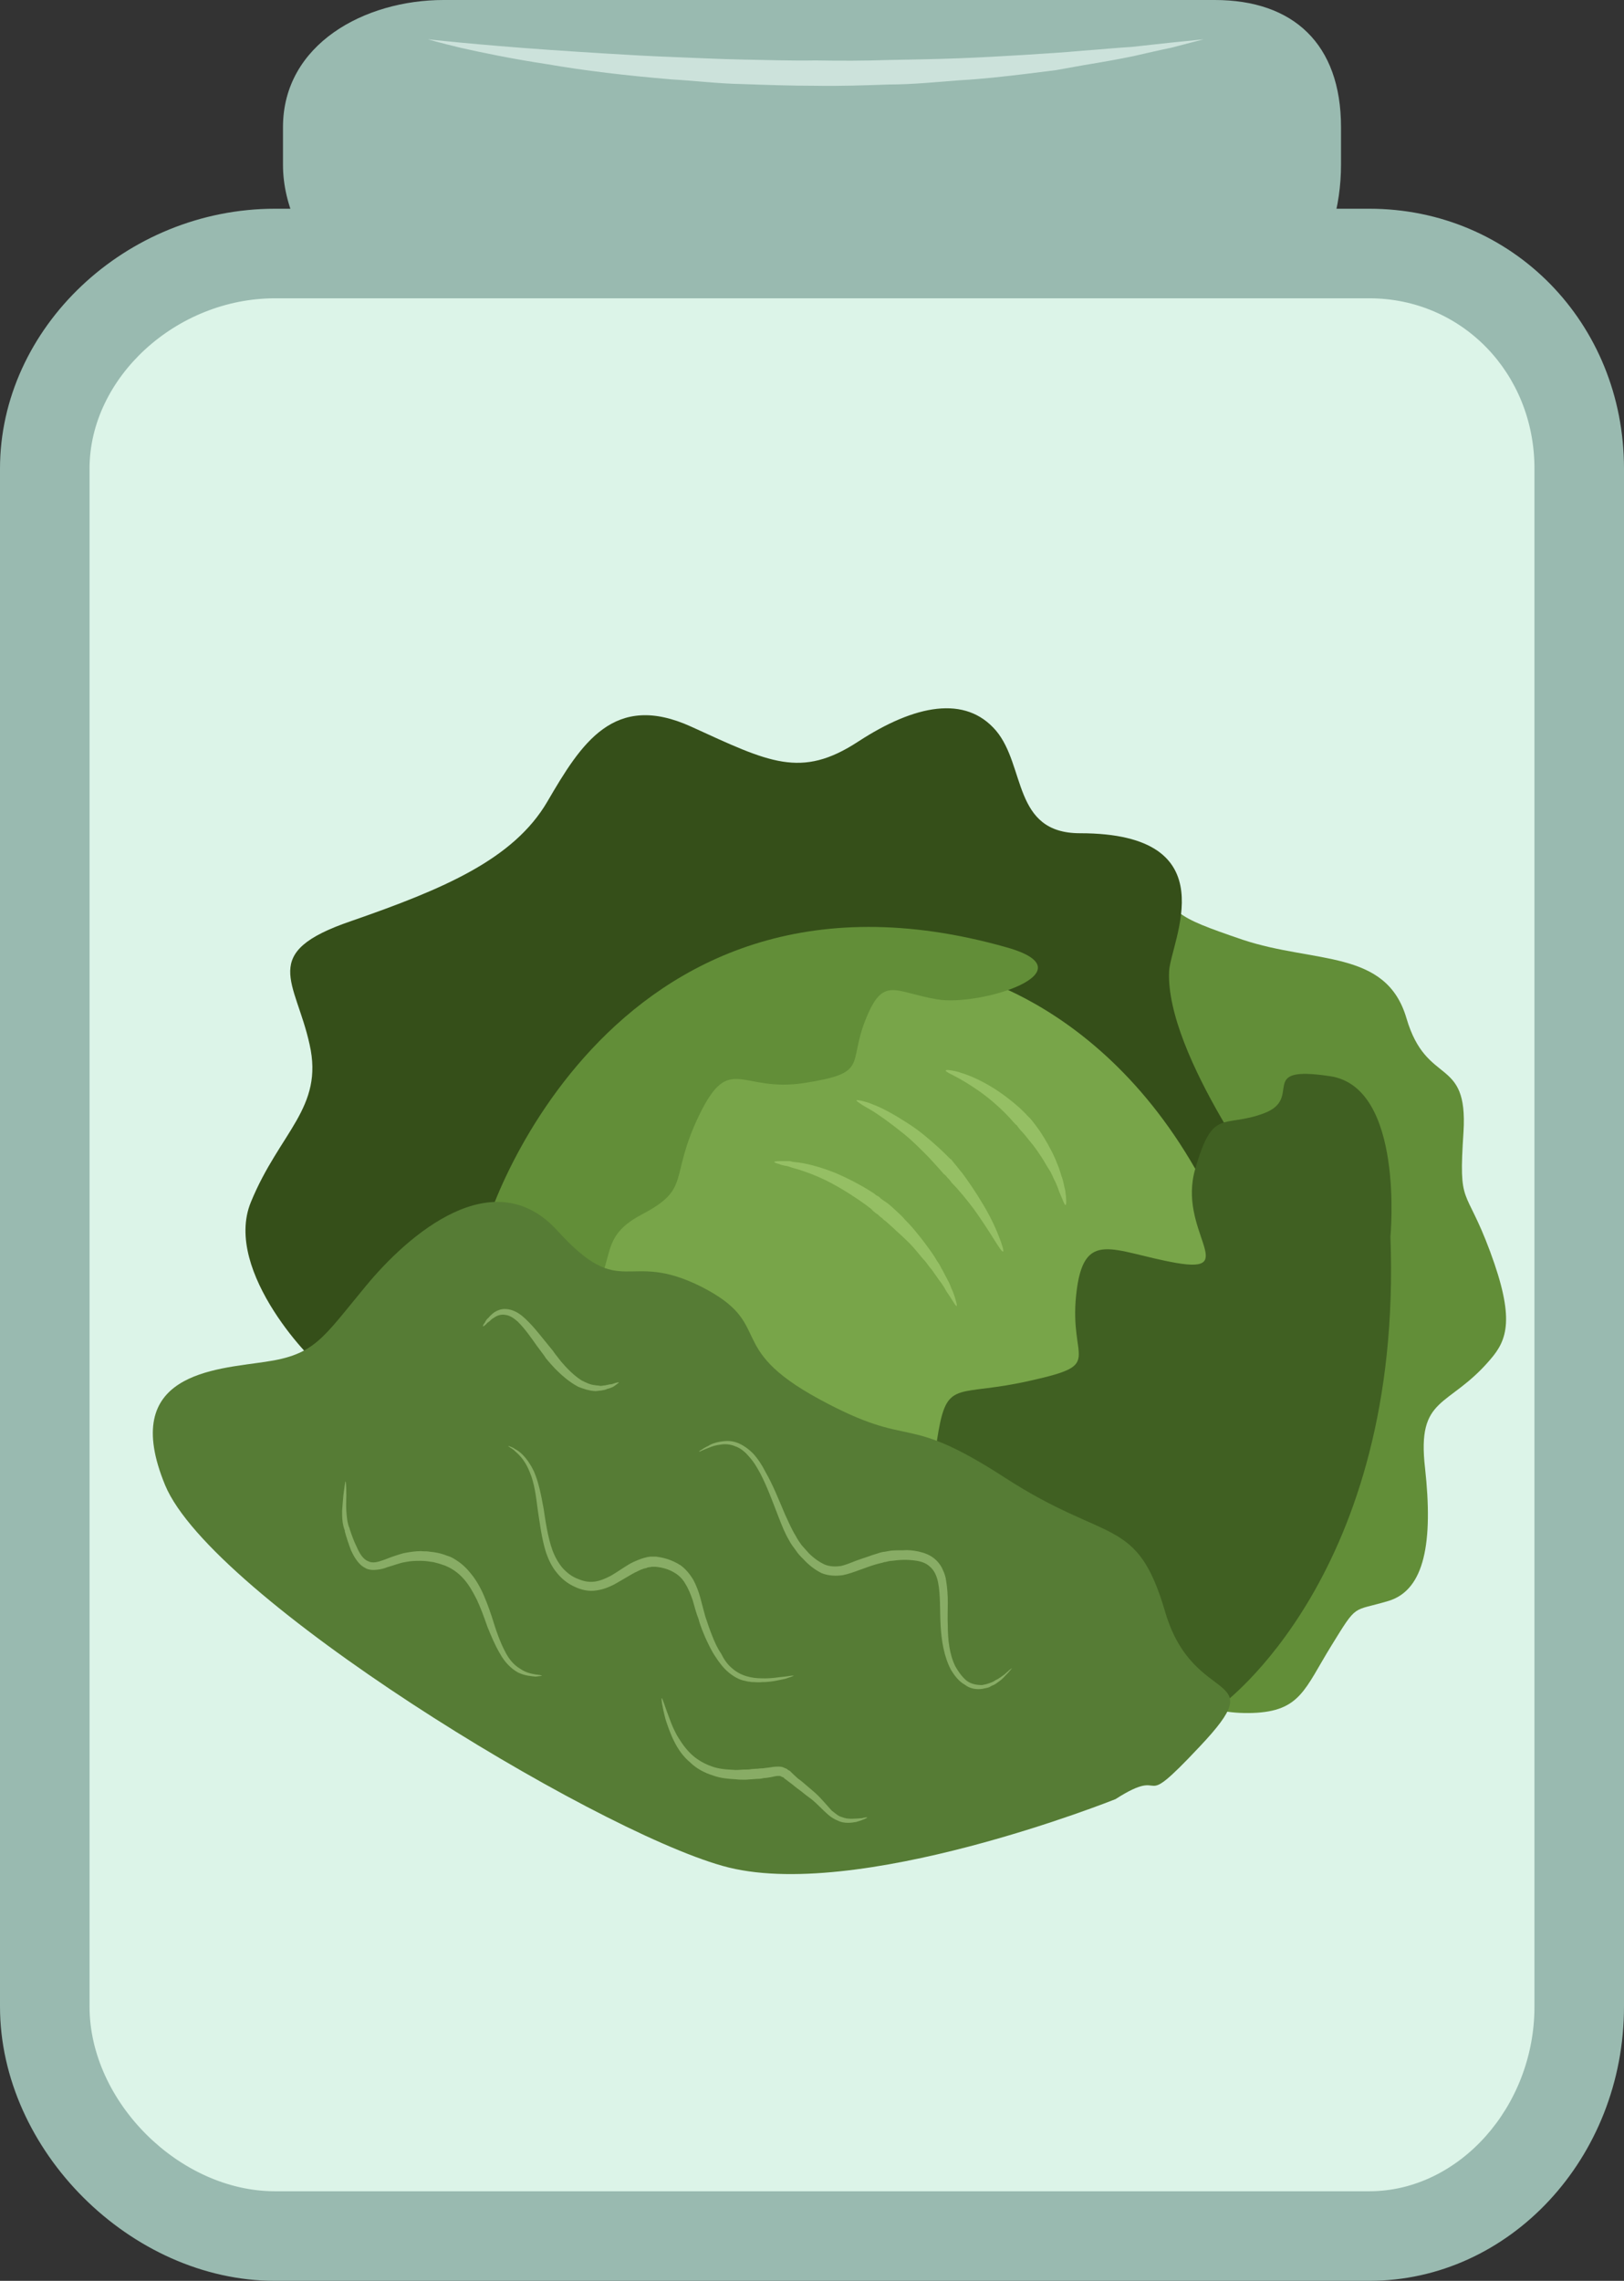 <?xml version="1.0" encoding="UTF-8" standalone="no"?>
<svg
   xmlns:dc="http://purl.org/dc/elements/1.1/"
   xmlns:cc="http://creativecommons.org/ns#"
   xmlns:rdf="http://www.w3.org/1999/02/22-rdf-syntax-ns#"
   xmlns:svg="http://www.w3.org/2000/svg"
   xmlns="http://www.w3.org/2000/svg"
   id="svg47"
   viewBox="0 0 3845 5398"
   style="clip-rule:evenodd;fill-rule:evenodd;image-rendering:optimizeQuality;shape-rendering:geometricPrecision;text-rendering:geometricPrecision"
   version="1.1"
   height="53.98mm"
   width="38.45mm"
   xml:space="preserve"><rect x="0" y="0" width="3845" height="5398" fill="#333333" stroke="none"/>
 <defs
   id="defs4">
  <style
   id="style2"
   type="text/css">
   <![CDATA[
    .fil4 {fill:#354F19;fill-rule:nonzero}
    .fil6 {fill:#406022;fill-rule:nonzero}
    .fil7 {fill:#567C35;fill-rule:nonzero}
    .fil3 {fill:#628E38;fill-rule:nonzero}
    .fil5 {fill:#78A549;fill-rule:nonzero}
    .fil8 {fill:#88AC65;fill-rule:nonzero}
    .fil9 {fill:#95BF64;fill-rule:nonzero}
    .fil0 {fill:#99BAB0;fill-rule:nonzero}
    .fil2 {fill:#CCE2DB;fill-rule:nonzero}
    .fil1 {fill:#DCF4E8;fill-rule:nonzero}
   ]]>
  </style>
 </defs>
 <g
   transform="translate(-8636,-12090)"
   id="Vrstva_x0020_1">
  <g
   id="_854947336">
   <path
   style="fill:#99bab0;fill-rule:nonzero"
   id="path7"
   d="m 11811,12480 c 0,197 -113,386 -299,386 H 9686 c -186,0 -380,-189 -380,-386 v -89 c 0,-197 194,-301 380,-301 h 866 960 c 186,0 299,104 299,301 z"
   class="fil0" />
   <path
   style="fill:#dcf4e8;fill-rule:nonzero"
   id="path9"
   d="m 12375,16839 c 0,284 -215,543 -497,543 H 9287 c -283,0 -545,-259 -545,-543 v -3640 c 0,-284 262,-509 545,-509 h 2591 c 282,0 497,225 497,509 z"
   class="fil1" />
   <path
   style="fill:#99bab0;fill-rule:nonzero"
   id="path11"
   d="m 9287,12796 c -234,0 -439,188 -439,403 v 3640 c 0,225 213,437 439,437 h 2591 c 212,0 391,-200 391,-437 v -3640 c 0,-226 -172,-403 -391,-403 z m 2591,4692 H 9287 c -341,0 -651,-309 -651,-649 v -3640 c 0,-333 298,-615 651,-615 h 2591 c 338,0 603,270 603,615 v 3640 c 0,358 -271,649 -603,649 z"
   class="fil0" />
   <path
   style="fill:#cce2db;fill-rule:nonzero"
   id="path13"
   d="m 9649,12183 c 0,0 115,13 287,25 43,3 90,6 139,9 49,3 101,6 155,8 54,2 110,5 166,6 57,1 114,3 171,2 58,1 115,1 172,-1 56,-1 112,-2 166,-4 53,-2 105,-5 155,-8 49,-3 96,-6 139,-10 43,-3 82,-7 117,-9 35,-4 65,-7 91,-10 50,-5 79,-8 79,-8 0,0 -28,7 -77,20 -25,5 -55,12 -90,20 -34,7 -73,14 -116,21 -22,4 -44,8 -67,12 -23,3 -48,6 -72,9 -50,6 -102,12 -156,15 -54,4 -111,10 -168,10 -57,2 -115,4 -173,3 -58,0 -116,-2 -173,-4 -57,-1 -113,-8 -167,-11 -108,-9 -209,-21 -295,-36 -86,-13 -157,-28 -206,-39 -50,-12 -77,-20 -77,-20 z"
   class="fil2" />
  </g>
 </g>
 <g
   transform="translate(-8636,-12090)"
   id="Vrstva_x0020_1_0">
  <path
   style="fill:#628e38;fill-rule:nonzero"
   id="path18"
   d="m 10977,14067 c 0,0 286,-31 366,79 81,110 65,110 235,168 171,57 340,22 388,186 48,163 146,88 135,269 -12,181 4,124 63,283 59,159 41,209 0,256 -99,116 -174,84 -154,257 19,173 0,288 -87,314 -87,26 -72,4 -135,106 -63,102 -73,155 -186,159 -113,4 -182,-44 -210,-71 -28,-26 -146,-406 -162,-406 -16,0 -269,-458 -269,-458 l -166,-630 z"
   class="fil3" />
  <path
   style="fill:#354f19;fill-rule:nonzero"
   id="path20"
   d="m 9399,15326 c -13,0 -237,-226 -169,-391 68,-166 173,-223 139,-373 -33,-151 -122,-217 98,-292 219,-76 385,-146 465,-283 80,-137 157,-261 341,-177 184,84 259,124 395,35 135,-88 254,-110 326,-26 71,84 39,243 199,243 355,0 214,257 211,327 -9,198 254,546 254,546 l -393,795 c 0,0 -796,211 -828,215 -31,4 -700,-353 -700,-353 z"
   class="fil4" />
  <path
   style="fill:#78a549;fill-rule:nonzero"
   id="path22"
   d="m 10896,14389 c 0,0 425,75 652,637 l -167,579 -836,238 -562,-442 21,-596 398,-327 z"
   class="fil5" />
  <path
   style="fill:#406022;fill-rule:nonzero"
   id="path24"
   d="m 11527,16126 c 0,0 431,-309 401,-1109 0,0 34,-354 -143,-380 -178,-27 -60,52 -157,88 -97,36 -120,-15 -162,131 -43,146 107,249 -45,223 -152,-27 -220,-84 -237,75 -17,159 68,164 -106,203 -173,40 -198,-4 -220,120 -21,123 -29,199 -25,216 4,18 89,226 102,226 12,0 236,159 236,159 z"
   class="fil6" />
  <path
   style="fill:#628e38;fill-rule:nonzero"
   id="path26"
   d="m 9780,15026 c -13,-14 286,-964 1239,-694 203,57 -63,141 -165,123 -101,-17 -127,-57 -169,49 -42,106 9,125 -144,149 -152,24 -177,-74 -250,77 -72,150 -17,172 -135,234 -118,62 -46,119 -148,221 -101,102 -228,-159 -228,-159 z"
   class="fil3" />
  <path
   style="fill:#567c35;fill-rule:nonzero"
   id="path28"
   d="m 11277,16348 c 0,0 -617,247 -930,158 -313,-88 -1210,-636 -1320,-901 -110,-266 118,-274 237,-292 118,-17 135,-55 237,-178 101,-123 304,-300 456,-131 153,168 161,42 339,131 177,90 51,142 279,266 228,124 194,27 440,186 245,159 313,89 380,319 68,229 256,133 81,318 -155,165 -68,40 -199,124 z"
   class="fil7" />
  <path
   style="fill:#88ac65;fill-rule:nonzero"
   id="path30"
   d="m 9919,16056 c 0,0 -5,1 -15,2 -10,-1 -26,-2 -42,-10 -16,-9 -31,-24 -42,-44 -12,-20 -21,-42 -30,-64 -8,-23 -16,-45 -25,-64 -10,-20 -20,-37 -31,-49 -22,-25 -44,-31 -45,-32 -1,0 -10,-4 -27,-8 -8,-1 -18,-3 -29,-3 -12,0 -24,0 -38,3 -13,2 -27,8 -42,12 -7,3 -15,5 -24,6 -9,1 -20,1 -28,-4 -10,-5 -16,-12 -21,-19 -6,-8 -9,-15 -13,-23 -6,-16 -11,-31 -15,-46 l 1,1 c -7,-17 -7,-34 -7,-48 1,-14 2,-27 3,-37 3,-21 4,-33 5,-33 1,0 2,12 2,34 0,10 -1,22 0,36 1,13 2,29 8,42 v 0 1 c 5,15 10,29 17,43 6,14 15,29 27,33 11,6 25,1 39,-4 15,-6 30,-11 44,-15 15,-3 29,-5 42,-5 6,1 12,0 18,1 5,1 10,1 15,2 19,3 30,9 32,9 0,0 7,2 16,8 10,6 23,16 35,31 13,15 24,34 33,55 9,21 17,44 24,67 7,22 15,44 25,63 9,19 22,34 36,42 14,10 27,12 37,14 10,1 15,2 15,3 z"
   class="fil8" />
  <path
   style="fill:#88ac65;fill-rule:nonzero"
   id="path32"
   d="m 10515,16056 c 1,0 -7,3 -19,7 -14,3 -33,8 -56,8 -7,1 -13,0 -19,0 -4,0 -7,0 -10,-1 -4,0 -7,-1 -11,-2 -13,-2 -27,-10 -39,-20 -12,-10 -22,-23 -31,-37 -9,-13 -16,-28 -23,-43 -6,-14 -13,-30 -17,-46 -6,-15 -10,-31 -14,-45 -5,-14 -10,-27 -17,-38 -6,-11 -14,-19 -23,-25 -18,-12 -37,-15 -49,-16 -3,0 -5,0 -8,0 -3,1 -4,1 -6,1 -4,1 -6,1 -6,2 -1,0 -9,1 -22,8 -7,3 -14,7 -24,13 -8,5 -19,11 -31,18 -12,6 -26,12 -42,14 -17,3 -35,-1 -50,-8 -16,-7 -31,-18 -43,-33 -12,-14 -20,-31 -26,-48 -11,-35 -15,-71 -20,-103 -4,-32 -8,-62 -18,-86 -9,-24 -22,-40 -34,-50 -2,-2 -5,-5 -7,-6 -2,-2 -5,-3 -6,-4 -3,-2 -5,-4 -5,-4 0,0 2,0 6,2 1,0 4,2 7,3 2,2 5,3 8,5 13,8 28,25 40,50 11,25 17,55 23,88 5,33 10,68 21,99 6,16 14,30 24,42 11,12 23,21 37,26 14,6 27,8 40,6 13,-2 24,-7 36,-13 21,-12 39,-26 54,-33 15,-7 26,-10 26,-10 1,0 4,-1 8,-2 2,0 5,-1 8,-1 3,0 7,0 12,0 15,2 36,6 59,21 11,8 21,20 29,33 7,13 13,28 17,43 4,15 8,31 12,45 5,15 10,30 16,45 6,15 12,29 21,42 7,14 15,26 26,35 21,19 48,24 70,24 23,1 42,-3 55,-4 14,-2 21,-3 21,-2 z"
   class="fil8" />
  <path
   style="fill:#88ac65;fill-rule:nonzero"
   id="path34"
   d="m 11032,16038 c 0,0 -5,7 -16,18 -5,6 -12,12 -21,18 -2,1 -4,3 -7,4 -3,1 -5,2 -8,4 -5,3 -11,3 -18,5 -14,2 -29,0 -42,-10 -14,-8 -24,-21 -33,-36 -16,-31 -22,-68 -24,-104 -2,-35 0,-72 -6,-102 -3,-15 -9,-28 -18,-36 -9,-9 -20,-13 -32,-15 -24,-4 -45,-2 -59,0 -8,0 -14,3 -18,3 -4,1 -6,2 -7,2 0,0 -10,2 -25,7 -8,3 -17,6 -28,10 -11,4 -24,9 -39,12 -15,2 -33,2 -50,-5 -16,-8 -30,-19 -43,-33 -6,-6 -13,-13 -18,-21 -6,-8 -12,-16 -16,-24 -10,-17 -17,-35 -24,-53 -14,-36 -27,-72 -43,-103 -8,-15 -16,-29 -27,-41 -10,-12 -21,-21 -33,-25 -12,-5 -24,-6 -35,-4 -10,1 -20,4 -27,7 -7,3 -13,5 -17,7 -4,2 -6,3 -7,2 0,0 2,-2 6,-4 3,-2 9,-6 16,-9 7,-5 17,-8 28,-10 12,-2 25,-3 39,2 14,5 27,14 39,26 11,12 21,27 29,43 18,31 32,67 47,102 8,17 15,34 25,50 4,8 9,15 14,22 5,6 12,13 17,19 12,12 25,21 38,27 13,5 26,5 39,3 12,-3 24,-8 34,-12 11,-4 20,-7 29,-10 16,-6 26,-8 27,-9 1,0 3,-1 8,-2 4,0 11,-2 19,-3 8,-1 17,-1 29,-1 11,-1 23,0 37,3 13,3 29,8 42,21 6,6 12,14 15,22 4,8 7,17 8,26 3,17 4,36 4,53 0,18 -1,35 0,53 0,34 4,69 18,97 8,14 17,26 27,34 11,8 24,10 36,10 5,-1 11,-2 16,-4 3,-1 6,-2 8,-3 2,-1 5,-2 7,-4 9,-4 16,-10 22,-14 11,-10 17,-15 18,-15 z"
   class="fil8" />
  <path
   style="fill:#88ac65;fill-rule:nonzero"
   id="path36"
   d="m 10689,16391 c 0,2 -4,3 -11,6 -4,2 -9,3 -15,5 -6,1 -12,2 -19,2 -8,0 -16,-1 -24,-5 -8,-3 -16,-8 -23,-14 -14,-12 -26,-26 -40,-37 -8,-6 -15,-11 -22,-17 -8,-6 -15,-11 -22,-17 -7,-5 -14,-11 -20,-15 -1,-2 -3,-3 -4,-3 -2,-1 -3,-1 -4,-2 -2,-1 -3,-1 -6,-1 -6,0 -13,2 -18,3 -6,1 -11,2 -16,2 -8,2 -13,2 -14,2 0,0 -6,0 -15,1 -5,0 -10,1 -17,1 -6,0 -13,0 -21,-1 -16,-1 -35,-2 -54,-9 -19,-6 -39,-16 -54,-31 -17,-14 -29,-32 -38,-50 -9,-18 -15,-36 -20,-51 -8,-30 -11,-51 -9,-51 1,-1 7,19 18,48 5,14 12,31 22,47 10,16 22,32 37,44 15,12 32,20 49,25 18,5 35,5 49,6 8,0 14,-1 21,-1 6,0 11,0 15,-1 9,-1 15,-1 16,-1 0,0 5,-1 13,-1 4,-1 9,-1 15,-2 6,-1 11,-2 20,-2 4,0 10,0 15,3 3,1 5,2 7,3 1,2 4,3 6,4 6,6 12,12 19,18 7,5 14,11 21,17 7,6 14,12 21,18 15,14 27,29 38,41 7,5 13,11 20,14 6,2 13,5 20,5 6,1 12,0 17,0 6,0 11,-1 15,-1 7,-2 12,-2 12,-2 z"
   class="fil8" />
  <path
   style="fill:#88ac65;fill-rule:nonzero"
   id="path38"
   d="m 10101,15362 c 1,0 -2,2 -6,5 -3,2 -5,4 -9,6 -3,1 -7,3 -12,4 -4,2 -9,3 -15,4 -5,0 -11,2 -17,1 -12,-1 -25,-5 -37,-10 -23,-12 -42,-30 -55,-43 -14,-15 -22,-25 -22,-25 0,-1 -9,-13 -21,-29 -12,-17 -27,-39 -45,-57 -9,-8 -19,-15 -29,-16 -10,-2 -20,1 -28,7 -4,2 -7,5 -10,8 -3,2 -6,4 -8,7 -4,3 -7,6 -7,5 -1,-1 0,-4 4,-9 1,-2 3,-6 6,-9 3,-2 6,-7 10,-10 7,-7 20,-14 34,-13 15,1 28,8 39,17 21,18 38,40 51,56 13,16 21,26 22,27 0,1 8,11 19,25 12,14 29,32 48,44 10,5 20,10 30,11 5,1 11,1 15,2 6,-1 10,-1 14,-2 4,-1 9,-2 12,-2 4,-1 6,-2 9,-3 4,-1 8,-2 8,-1 z"
   class="fil8" />
  <path
   style="fill:#95bf64;fill-rule:nonzero"
   id="path40"
   d="m 10901,15181 c -1,0 -4,-3 -8,-10 -4,-6 -10,-16 -17,-26 -3,-6 -7,-12 -11,-18 -4,-5 -9,-12 -13,-18 -3,-4 -5,-7 -7,-10 -3,-4 -5,-7 -8,-10 -5,-7 -10,-14 -16,-20 -11,-13 -21,-26 -32,-37 -11,-11 -22,-21 -32,-30 -9,-9 -17,-15 -23,-21 -6,-4 -9,-7 -9,-8 -1,0 -5,-3 -11,-9 -4,-2 -7,-5 -12,-9 -1,-2 -4,-4 -6,-6 -2,-1 -5,-4 -8,-6 -22,-16 -52,-36 -84,-53 -32,-17 -65,-29 -91,-36 -3,-1 -6,-2 -9,-3 -4,-1 -6,-2 -9,-2 -5,-1 -10,-2 -14,-4 -8,-2 -12,-4 -12,-5 0,-1 5,-2 13,-2 4,0 9,0 14,0 3,0 6,0 10,0 2,0 6,2 9,2 28,2 64,12 99,26 35,15 68,33 92,49 3,3 6,5 9,6 3,2 5,4 7,6 5,4 10,7 13,9 7,5 11,9 11,9 1,0 4,4 10,9 6,6 15,13 23,23 10,10 20,21 31,35 10,12 21,27 31,41 5,7 10,15 14,22 3,4 5,7 7,11 2,4 4,8 6,11 4,8 8,15 11,21 4,7 7,14 9,20 6,12 9,23 11,30 2,7 3,12 2,13 z"
   class="fil9" />
  <path
   style="fill:#95bf64;fill-rule:nonzero"
   id="path42"
   d="m 11011,15052 c -3,1 -11,-12 -23,-31 -12,-19 -28,-44 -46,-69 -18,-24 -37,-47 -53,-63 -3,-5 -7,-9 -10,-12 -3,-4 -6,-7 -9,-9 -4,-5 -7,-8 -7,-8 -1,-1 -3,-4 -8,-9 -5,-6 -12,-13 -21,-23 -17,-17 -39,-40 -65,-60 -25,-20 -51,-39 -71,-51 -10,-6 -20,-11 -25,-15 -6,-4 -10,-7 -9,-8 0,-1 4,0 11,1 7,2 17,4 28,9 24,9 52,25 80,43 29,18 54,40 73,57 10,9 17,16 23,22 5,5 8,8 9,8 1,1 3,4 8,10 2,3 5,5 8,10 3,3 6,8 10,12 14,19 32,45 48,72 16,26 30,55 38,76 9,22 13,37 11,38 z"
   class="fil9" />
  <path
   style="fill:#95bf64;fill-rule:nonzero"
   id="path44"
   d="m 11159,14942 c -3,0 -7,-13 -15,-31 -3,-9 -7,-20 -13,-31 -2,-5 -5,-11 -8,-17 -3,-5 -7,-11 -10,-16 -13,-23 -28,-44 -41,-59 -12,-16 -21,-24 -22,-26 0,0 -2,-2 -6,-8 -5,-4 -11,-11 -18,-19 -14,-15 -34,-34 -56,-51 -22,-17 -46,-32 -64,-42 -9,-5 -17,-9 -23,-12 -5,-3 -8,-5 -8,-6 1,-2 4,-2 11,-1 5,1 15,2 25,6 21,6 47,18 72,33 25,15 49,34 66,49 8,8 15,14 19,19 5,5 8,8 8,8 1,1 10,12 22,29 12,18 26,42 37,67 3,7 5,13 8,20 2,6 4,12 6,19 5,12 6,24 9,34 3,21 3,34 1,35 z"
   class="fil9" />
 </g>
</svg>